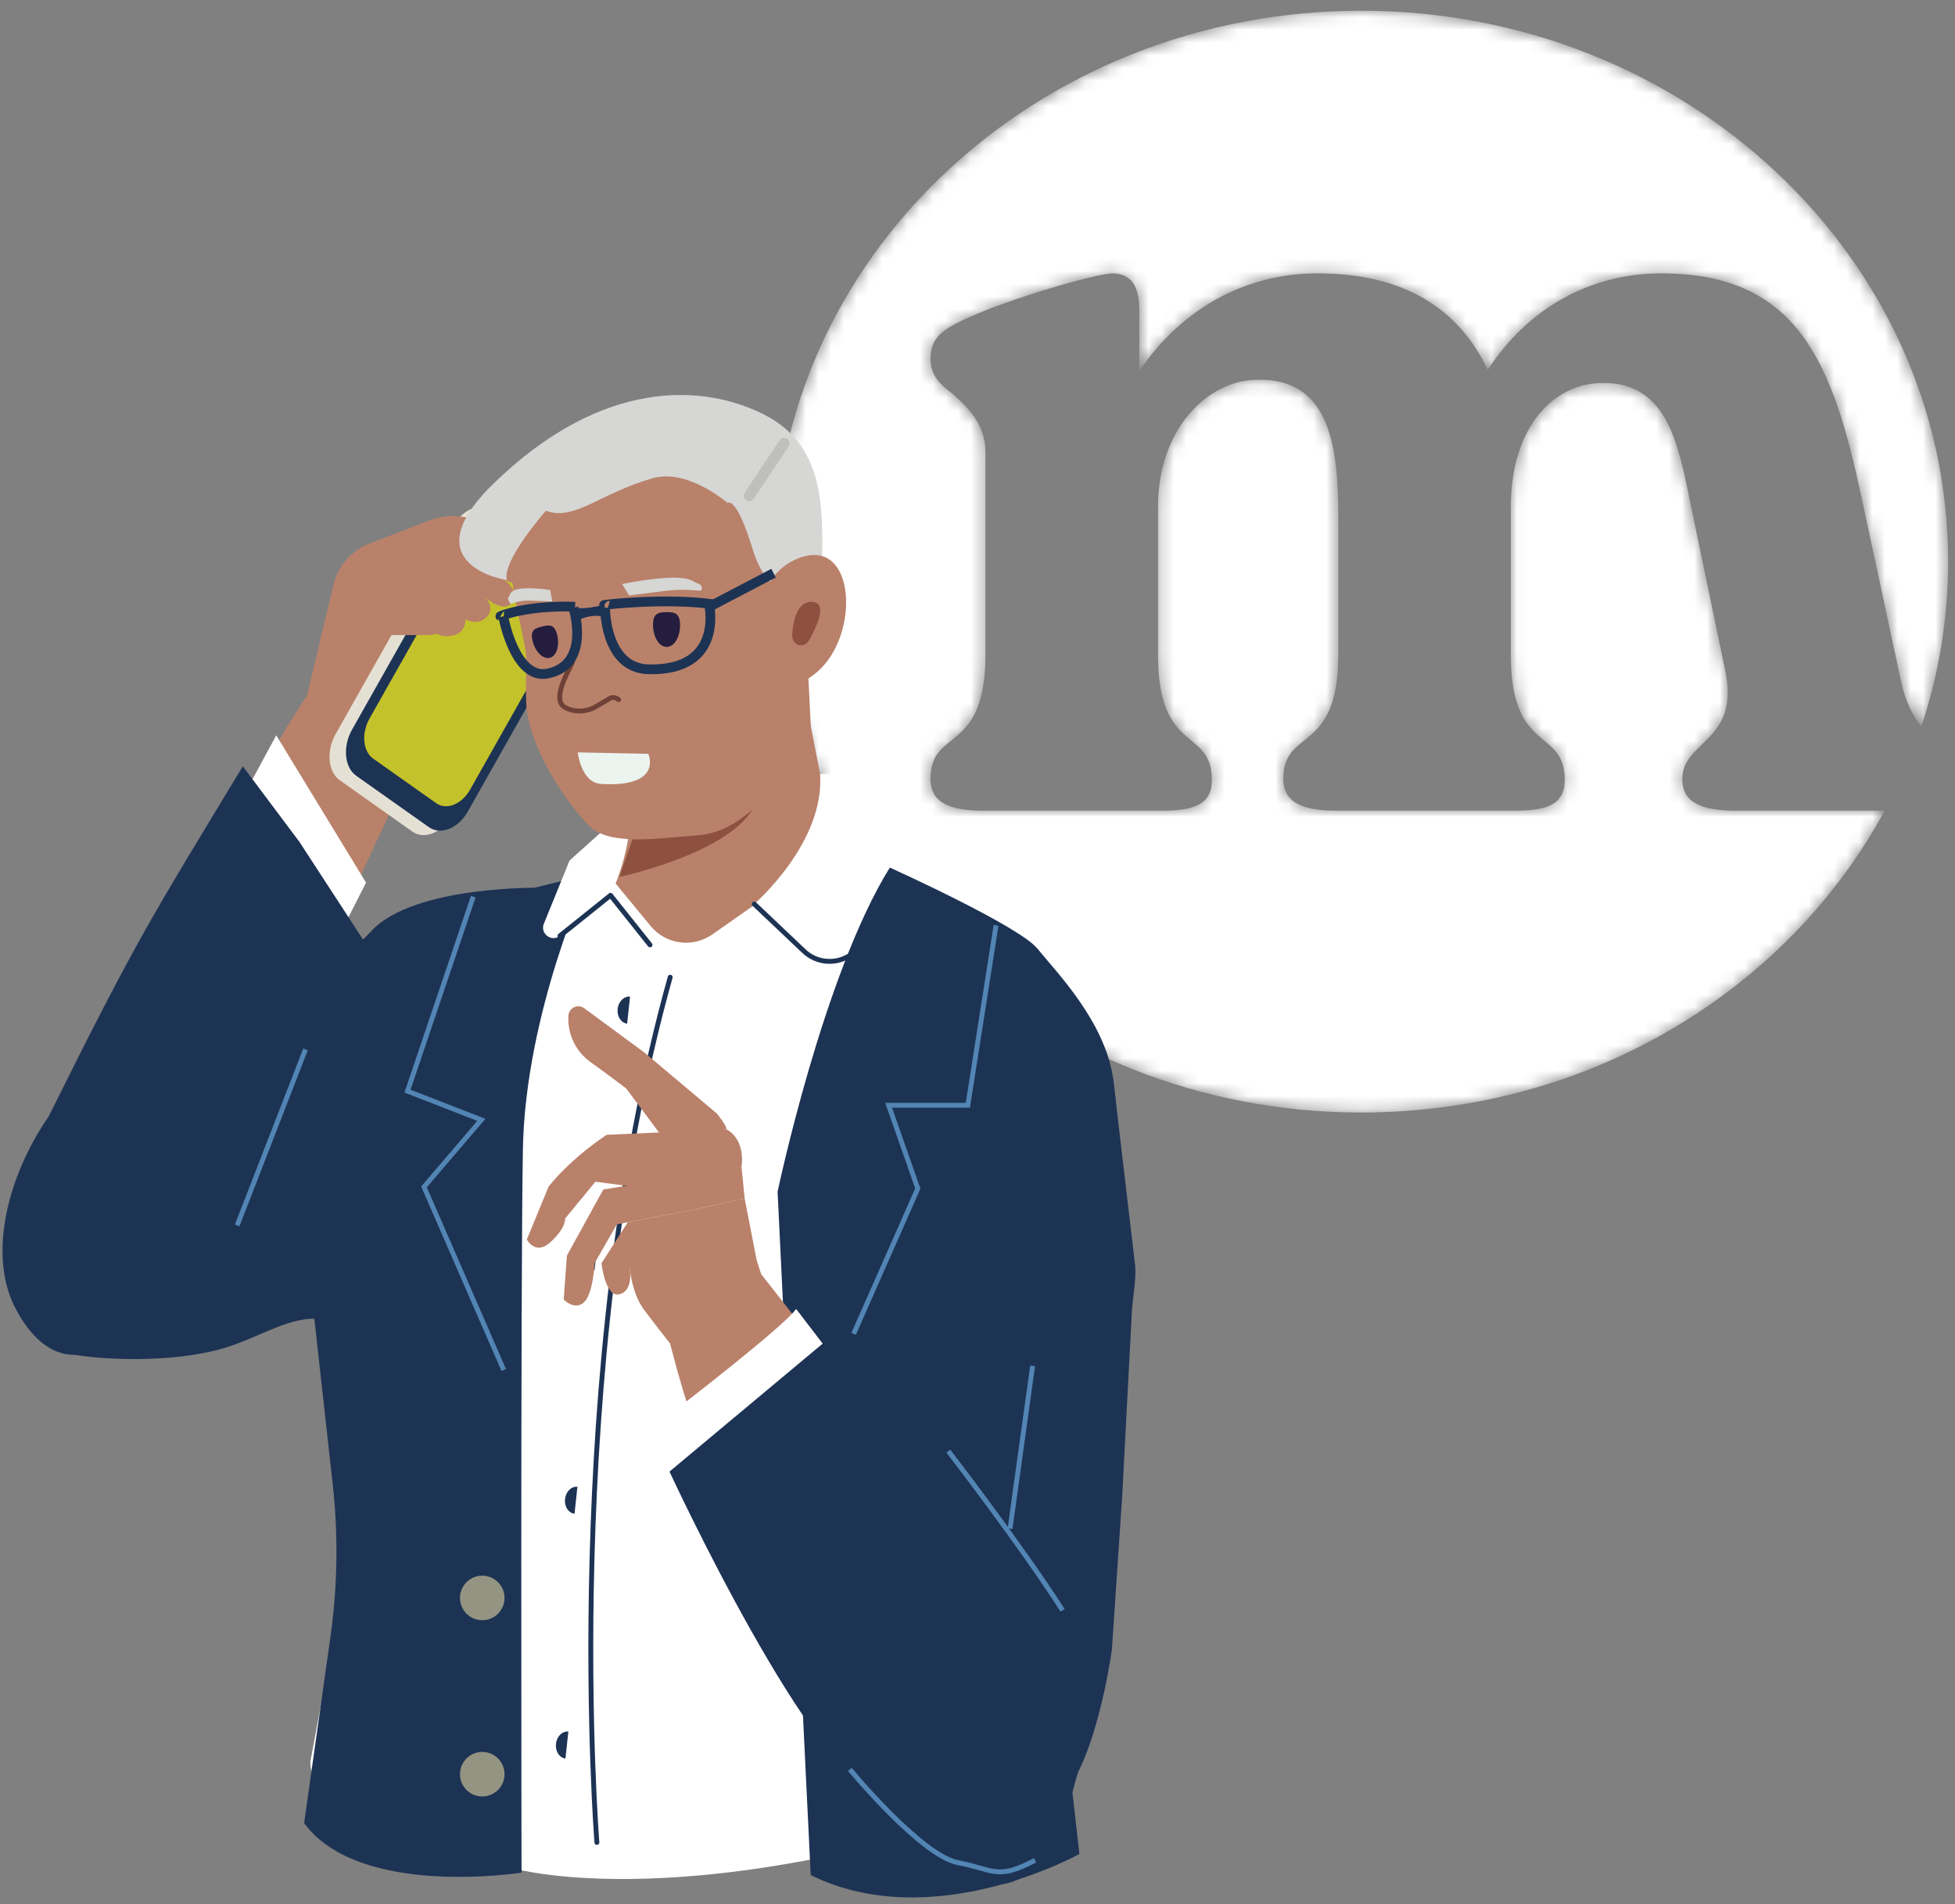 <?xml version="1.0" encoding="UTF-8"?>
<svg width="154px" height="150px" viewBox="0 0 154 150" version="1.1" xmlns="http://www.w3.org/2000/svg" xmlns:xlink="http://www.w3.org/1999/xlink">
    <rect x="0" y="0" width="154" height="150" fill="#808080" stroke="none"/>
    <title>Man bellen</title>
    <defs>
        <path d="M0,43.4 C0,67.369 20.702,86.799 46.24,86.799 L46.24,86.799 C64.253,86.799 79.849,77.126 87.482,63.018 L87.482,63.018 L75.784,63.018 C73.1,63.018 71.542,62.413 71.542,60.513 L71.542,60.513 C71.542,57.49 76.131,57.576 74.918,51.961 L74.918,51.961 L72.148,38.659 C71.195,33.907 70.243,29.243 65.221,29.329 L65.221,29.329 C61.498,29.329 58.034,32.698 58.034,39.09 L58.034,39.09 L58.034,50.751 C58.034,58.613 62.277,56.453 62.277,60.599 L62.277,60.599 C62.277,62.586 60.805,63.018 58.294,63.018 L58.294,63.018 L44.354,63.018 C41.67,63.018 40.112,62.413 40.112,60.513 L40.112,60.513 C40.112,56.453 44.442,58.613 44.442,50.751 L44.442,50.751 L44.442,39.781 C44.442,34.081 43.662,28.984 38.121,29.069 L38.121,29.069 C34.137,29.069 30.241,32.957 30.241,39.09 L30.241,39.09 L30.241,50.751 C30.241,58.613 34.484,56.453 34.484,60.599 L34.484,60.599 C34.484,62.586 33.012,63.018 30.501,63.018 L30.501,63.018 L16.475,63.018 C13.878,63.018 12.319,62.413 12.319,60.513 L12.319,60.513 C12.319,56.453 16.648,58.613 16.648,50.751 L16.648,50.751 L16.648,34.771 C16.648,32.612 15.349,31.316 13.964,30.107 L13.964,30.107 C13.185,29.502 12.319,28.811 12.319,27.429 L12.319,27.429 C12.319,25.873 13.098,25.183 15.176,24.233 L15.176,24.233 C18.553,22.678 25.133,20.778 26.605,20.691 L26.605,20.691 C28.163,20.691 28.77,21.728 28.77,23.628 L28.77,23.628 L28.77,28.379 C32.233,23.282 37.342,20.691 42.796,20.691 L42.796,20.691 C49.723,20.691 53.965,23.542 56.216,28.293 L56.216,28.293 C59.42,23.369 64.355,20.691 69.896,20.691 L69.896,20.691 C80.72,20.691 83.404,27.861 85.655,38.313 L85.655,38.313 L88.772,52.825 C89.136,54.526 89.734,55.592 90.377,56.374 L90.377,56.374 C91.743,52.277 92.48,47.919 92.48,43.4 L92.48,43.4 C92.48,19.431 71.778,0 46.24,0 L46.24,0 C20.702,0 0,19.431 0,43.4" id="path-1"></path>
    </defs>
    <g id="Grafisch-ontwerp" stroke="none" stroke-width="1" fill="none" fill-rule="evenodd">
        <g id="MeldpuntMisbruik_huisstijlhandboek" transform="translate(-92, -322)">
            <g id="Man-bellen" transform="translate(92.198, 322.845)">
                <g id="logo" transform="translate(60.78, 0)">
                    <mask id="mask-2" fill="white">
                        <use xlink:href="#path-1"></use>
                    </mask>
                    <g id="Clip-3158"></g>
                    <path d="M0,43.4 C0,67.369 20.702,86.799 46.24,86.799 L46.24,86.799 C64.253,86.799 79.849,77.126 87.482,63.018 L87.482,63.018 L75.784,63.018 C73.1,63.018 71.542,62.413 71.542,60.513 L71.542,60.513 C71.542,57.49 76.131,57.576 74.918,51.961 L74.918,51.961 L72.148,38.659 C71.195,33.907 70.243,29.243 65.221,29.329 L65.221,29.329 C61.498,29.329 58.034,32.698 58.034,39.09 L58.034,39.09 L58.034,50.751 C58.034,58.613 62.277,56.453 62.277,60.599 L62.277,60.599 C62.277,62.586 60.805,63.018 58.294,63.018 L58.294,63.018 L44.354,63.018 C41.67,63.018 40.112,62.413 40.112,60.513 L40.112,60.513 C40.112,56.453 44.442,58.613 44.442,50.751 L44.442,50.751 L44.442,39.781 C44.442,34.081 43.662,28.984 38.121,29.069 L38.121,29.069 C34.137,29.069 30.241,32.957 30.241,39.09 L30.241,39.09 L30.241,50.751 C30.241,58.613 34.484,56.453 34.484,60.599 L34.484,60.599 C34.484,62.586 33.012,63.018 30.501,63.018 L30.501,63.018 L16.475,63.018 C13.878,63.018 12.319,62.413 12.319,60.513 L12.319,60.513 C12.319,56.453 16.648,58.613 16.648,50.751 L16.648,50.751 L16.648,34.771 C16.648,32.612 15.349,31.316 13.964,30.107 L13.964,30.107 C13.185,29.502 12.319,28.811 12.319,27.429 L12.319,27.429 C12.319,25.873 13.098,25.183 15.176,24.233 L15.176,24.233 C18.553,22.678 25.133,20.778 26.605,20.691 L26.605,20.691 C28.163,20.691 28.77,21.728 28.77,23.628 L28.77,23.628 L28.77,28.379 C32.233,23.282 37.342,20.691 42.796,20.691 L42.796,20.691 C49.723,20.691 53.965,23.542 56.216,28.293 L56.216,28.293 C59.42,23.369 64.355,20.691 69.896,20.691 L69.896,20.691 C80.72,20.691 83.404,27.861 85.655,38.313 L85.655,38.313 L88.772,52.825 C89.136,54.526 89.734,55.592 90.377,56.374 L90.377,56.374 C91.743,52.277 92.48,47.919 92.48,43.4 L92.48,43.4 C92.48,19.431 71.778,0 46.24,0 L46.24,0 C20.702,0 0,19.431 0,43.4" id="Fill-3157" fill="#FFFFFF" mask="url(#mask-2)"></path>
                </g>
                <g id="Group-4070" transform="translate(-0, 30.273)">
                    <path d="M22.982,55.553 L27.895,88.051 L24.248,107.671 C24.248,112.622 35.211,114.137 38.368,115.49 C42.388,117.213 56.885,118.724 78.628,111.381 C80.985,110.585 82.84,107.164 82.629,104.755 L81.654,93.592 L87.758,62.306 L74.038,49.027 L22.982,55.553 Z" id="Fill-3738" fill="#FFFFFF"></path>
                    <path d="M56.967,30.143 C56.967,30.143 62.343,33.261 71.055,37.491 C78.949,41.323 92.248,44.435 86.04,73.572 L25.392,69.647 C13.353,78.017 28.087,66.426 30.06,55.512 C30.06,55.512 27.915,41.304 40.31,39.681 C55.389,37.706 50.523,40.257 52.666,30.112 C54.071,23.462 56.967,30.143 56.967,30.143" id="Fill-3740" fill="#FFFFFF"></path>
                    <path d="M46.821,114.026 C46.821,114.026 43.872,77.07 52.595,45.864" id="Stroke-3742" stroke="#1D3354" stroke-width="0.384" stroke-linecap="round" stroke-linejoin="round"></path>
                    <path d="M44.345,107.416 C43.868,107.365 43.533,106.848 43.596,106.261 C43.659,105.674 44.096,105.24 44.573,105.292" id="Fill-3744" fill="#1D3354"></path>
                    <path d="M45.059,88.133 C44.582,88.082 44.247,87.565 44.31,86.978 C44.373,86.391 44.81,85.957 45.287,86.009" id="Fill-3746" fill="#1D3354"></path>
                    <path d="M46.637,68.943 C46.16,68.892 45.825,68.375 45.888,67.788 C45.951,67.201 46.388,66.767 46.865,66.818" id="Fill-3748" fill="#1D3354"></path>
                    <path d="M49.204,49.522 C48.727,49.471 48.392,48.954 48.455,48.367 C48.518,47.78 48.955,47.346 49.432,47.398" id="Fill-3750" fill="#1D3354"></path>
                    <path d="M87.486,53.855 L89.221,68.583 C89.326,69.665 89.007,71.186 88.959,72.293 L88.198,86.78 L87.389,98.83 C87.389,98.83 86.595,104.697 84.796,108.345 C84.196,109.561 83.299,117.451 77.903,117.376 C76.858,117.362 68.84,113.187 67.795,113.823 C65.413,115.274 67.506,100.995 63.168,101.477 L65.286,88.187 L74.989,56.182 L87.486,53.855 Z" id="Fill-3752" fill="#1D3354"></path>
                    <path d="M62.707,21.066 L65.809,37.199 L62.449,40.052 C57.012,43.1 51.874,46.177 49.478,40.257 L47.615,37.733 L47.942,37.455 C49.611,36.526 49.601,32.735 49.478,30.828 L50.59,28.631 L62.707,21.066 Z" id="Fill-3754" fill="#B9816A"></path>
                    <path d="M64.404,29.894 C64.404,29.894 65.378,29.455 66.871,31.091 C68.364,32.727 71.055,36.936 71.055,36.936 L67.749,43.069 C66.828,44.778 64.535,45.145 63.127,43.81 L59.214,40.1 C59.214,40.1 64.762,35.308 64.404,29.894" id="Fill-3756" fill="#FFFFFF"></path>
                    <path d="M8.28,60.041 C8.28,60.041 4.246,63.612 4.16,65.123 C4.072,66.634 3.674,75.231 5.705,75.61 C7.735,75.987 13.311,76.298 17.404,75.099 C21.497,73.899 25.145,70.523 28.275,75.099 C29.466,76.839 42.355,38.818 42.355,38.818 C42.355,38.818 32.372,38.625 29.043,42.237 C25.714,45.85 8.28,60.041 8.28,60.041" id="Fill-3758" fill="#1D3354"></path>
                    <path d="M69.897,37.229 C69.897,37.229 80.081,41.823 81.53,43.624 C82.978,45.425 86.841,49.321 87.486,53.854 C88.129,58.388 88.327,68.911 88.327,68.911 L82.012,90.123 L84.829,114.936 C84.829,114.936 73.316,121.373 63.663,116.598 L61.054,62.765 C61.054,62.765 64.656,45.637 69.897,37.229" id="Fill-3760" fill="#1D3354"></path>
                    <path d="M46.221,37.751 C46.221,37.751 41.183,48.588 40.991,59.445 C40.799,70.303 40.884,116.405 40.884,116.405 C40.884,116.405 28.103,118.438 23.759,112.505 L25.831,97.84 C26.395,93.85 26.455,89.805 26.01,85.8 L23.759,65.53 L41.9,38.816 L46.221,37.751 Z" id="Fill-3762" fill="#1D3354"></path>
                    <path d="M49.538,32.3 L44.668,36.673 L47.894,39.415 L47.959,39.273 C48.897,37.216 49.427,34.997 49.52,32.739 L49.538,32.3 Z" id="Fill-3764" fill="#FFFFFF"></path>
                    <path d="M42.643,41.654 L44.668,36.672 L47.299,37.274 L51.058,41.837 C52.255,43.29 54.369,43.578 55.911,42.497 L59.313,40.114 L60.737,41.464 L55.528,44.252 C53.993,45.074 52.09,44.681 51.005,43.319 L47.894,39.415 L43.914,42.602 C43.255,43.13 42.325,42.436 42.643,41.654" id="Fill-3766" fill="#FFFFFF"></path>
                    <path d="M32.475,28.885 C27.119,39.74 22.329,50.938 18.36,62.636 C17.341,65.075 15.39,67.023 12.887,67.867 C11.074,68.479 8.526,69.861 6.381,69.127 C5.422,68.799 4.911,68.407 3.942,67.732 C3.942,67.732 1.72,65.601 1.562,65.075 C0.72,62.269 4.959,55.669 8.354,51.552 C17.02,40.281 17.008,33.977 24.283,23.237 L30.405,15.682 L32.475,28.885 Z" id="Fill-3768" fill="#B9816A"></path>
                    <path d="M32.283,34.393 L26.567,30.35 C25.631,29.688 25.484,28.05 26.24,26.71 L35.484,10.336 C36.24,8.997 37.625,8.443 38.561,9.105 L44.277,13.148 C45.213,13.81 45.36,15.448 44.604,16.788 L35.36,33.161 C34.604,34.501 33.219,35.055 32.283,34.393" id="Fill-3770" fill="#E4E1D4"></path>
                    <path d="M33.579,34.04 L27.863,29.997 C26.927,29.335 26.78,27.697 27.536,26.357 L36.78,9.983 C37.536,8.644 38.921,8.09 39.857,8.752 L45.573,12.795 C46.509,13.457 46.656,15.095 45.9,16.435 L36.656,32.809 C35.9,34.148 34.515,34.702 33.579,34.04" id="Fill-3772" fill="#1D3354"></path>
                    <path d="M34.161,32.155 L29.197,28.644 C28.384,28.069 28.256,26.646 28.913,25.483 L36.941,11.263 C37.598,10.099 38.8,9.618 39.614,10.193 L44.578,13.704 C45.391,14.279 45.519,15.702 44.862,16.865 L36.834,31.085 C36.177,32.249 34.974,32.73 34.161,32.155" id="Fill-3774" fill="#C4C22A"></path>
                    <path d="M24.446,25.476 C24.012,24.926 23.854,24.208 24.017,23.526 L26.09,14.875 C26.451,13.43 27.492,12.251 28.881,11.714 L33.564,9.903 C35.557,9.132 37.818,9.612 39.325,11.128 C40.237,12.044 40.209,13.532 39.263,14.414 L35.096,18.299 C34.672,18.694 34.114,18.914 33.535,18.914 L30.062,18.913 C29.812,18.913 29.56,18.949 29.324,19.033 C24.992,20.581 22.366,25.881 25.634,29.33 L24.446,25.476 Z" id="Fill-3776" fill="#B9816A"></path>
                    <path d="M40.991,12.802 C40.991,12.802 41.86,13.815 41.274,14.532 C40.688,15.249 39.494,14.532 39.494,14.532 C39.494,14.532 40.775,15.422 40.145,16.334 C39.515,17.246 38.049,15.983 38.049,15.983 C38.049,15.983 38.864,16.788 38.126,17.506 C37.387,18.223 36.48,17.68 36.48,17.68 C36.48,17.68 36.541,19.179 34.695,18.983 C32.85,18.787 35.064,14.141 35.064,14.141 L40.991,12.802 Z" id="Fill-3778" fill="#B9816A"></path>
                    <path d="M43.393,18.177 C43.393,18.977 43.792,19.625 44.284,19.625 C44.777,19.625 45.176,18.977 45.176,18.177 C45.176,17.377 44.777,16.729 44.284,16.729 C43.792,16.729 43.393,17.377 43.393,18.177" id="Fill-3780" fill="#241D3E"></path>
                    <polygon id="Fill-3782" fill="#FFFFFF" points="21.562 26.81 28.637 38.417 25.997 43.601 18.143 33.132"></polygon>
                    <path d="M29.043,43.888 C24.048,56.267 22.848,53.694 19.365,66.867 C18.437,69.631 16.498,71.945 13.912,73.103 C12.039,73.942 11.15,74.441 7.135,75.09 C6.869,75.133 6.149,75.598 5.705,75.61 C3.641,75.664 2.096,73.952 1.117,72.134 C1.115,72.128 1.112,72.123 1.109,72.118 C-1.198,67.975 0.309,61.648 3.64,56.824 C10.717,42.579 11.577,41.419 18.928,29.248 L23.39,35.206 L29.043,43.888 Z" id="Fill-3784" fill="#1D3354"></path>
                    <polyline id="Stroke-3786" stroke="#5285B4" stroke-width="0.384" points="78.263 41.781 76.043 55.954 69.8 55.954 72.1 62.514 67.044 73.963"></polyline>
                    <polyline id="Stroke-3788" stroke="#5285B4" stroke-width="0.384" points="37.082 39.523 31.901 54.841 37.719 57.103 33.2 62.385 39.48 76.806"></polyline>
                    <path d="M67.175,106.617 C63.56,101.639 54.035,86.866 50.654,65.391 L57.35,66.259 C57.35,66.259 77.506,90.816 78.289,98.183 C79.215,106.899 74.728,108.599 71.548,108.741 C69.826,108.818 68.187,108.011 67.175,106.617" id="Fill-3790" fill="#B9816A"></path>
                    <path d="M49.389,68.691 C49.389,68.691 49.57,70.823 50.562,72.102 C51.555,73.38 54.694,77.725 55.916,77.862 C57.137,77.999 60.241,70.781 60.241,70.781 L59.401,68.13 L52.909,66.199 C51.005,66.507 49.764,67.289 49.389,68.691" id="Fill-3792" fill="#B9816A"></path>
                    <path d="M45.825,48.311 L50.537,51.78 L56.273,56.606 C56.273,56.606 57.05,57.563 57.037,57.856 L51.975,58.454 L49.13,54.632 C49.13,54.632 47.648,53.499 46.339,52.569 C45.157,51.73 44.49,50.343 44.576,48.897 C44.613,48.275 45.324,47.942 45.825,48.311" id="Fill-3794" fill="#B9816A"></path>
                    <path d="M54.622,64.142 L49.254,65.169 L47.183,68.4 C47.183,68.4 47.469,71.154 48.619,70.841 C49.768,70.529 49.389,68.691 49.389,68.691 C49.389,68.691 50.306,68.133 50.449,67.669 C50.449,67.669 53.286,67.681 53.95,67.551 C54.612,67.422 59.401,68.13 59.401,68.13 L58.46,63.296 L54.622,64.142 Z" id="Fill-3796" fill="#B9816A"></path>
                    <path d="M58.213,60.822 C58.213,60.822 58.596,58.718 57.036,57.856 L47.589,58.283 C47.589,58.283 44.948,59.969 43.023,62.346 L41.301,66.529 C41.301,66.529 41.989,67.858 43.214,66.696 C44.438,65.534 44.313,64.883 44.313,64.883 L46.702,61.978 L51.699,62.631 L58.213,60.822 Z" id="Fill-3798" fill="#B9816A"></path>
                    <path d="M58.213,60.822 L47.326,62.588 L44.458,67.797 L44.206,71.257 C44.206,71.257 45.065,72.154 45.801,71.478 C46.537,70.802 46.641,68.392 46.641,68.392 L48.392,65.334 L54.424,64.185 L58.46,63.297 L58.213,60.822 Z" id="Fill-3800" fill="#B9816A"></path>
                    <path d="M52.958,79.997 C52.958,79.997 61.523,73.418 62.515,72.001 L65.424,75.8 L56.451,88.626 L52.958,79.997 Z" id="Fill-3802" fill="#FFFFFF"></path>
                    <path d="M52.539,84.813 C52.539,84.813 63.934,109.464 69.412,110.408 C74.891,111.353 79.285,109.636 80.041,104.63 C80.796,99.625 72.674,82.435 69.557,76.484 L64.952,74.441 L52.539,84.813 Z" id="Fill-3804" fill="#1D3354"></path>
                    <line x1="23.868" y1="51.552" x2="18.484" y2="65.423" id="Stroke-3806" stroke="#5285B4" stroke-width="0.384"></line>
                    <path d="M74.504,83.202 C74.504,83.202 80.128,90.484 83.505,95.743" id="Stroke-3808" stroke="#5285B4" stroke-width="0.384"></path>
                    <line x1="81.144" y1="76.484" x2="79.366" y2="89.309" id="Stroke-3810" stroke="#5285B4" stroke-width="0.384"></line>
                    <path d="M39.546,94.767 C39.546,95.736 38.76,96.522 37.791,96.522 C36.822,96.522 36.036,95.736 36.036,94.767 C36.036,93.798 36.822,93.012 37.791,93.012 C38.76,93.012 39.546,93.798 39.546,94.767" id="Fill-3812" fill="#949482"></path>
                    <path d="M39.546,108.652 C39.546,109.621 38.76,110.407 37.791,110.407 C36.822,110.407 36.036,109.621 36.036,108.652 C36.036,107.683 36.822,106.897 37.791,106.897 C38.76,106.897 39.546,107.683 39.546,108.652" id="Fill-3814" fill="#949482"></path>
                    <path d="M66.746,108.273 C66.746,108.273 72.353,115.057 75.257,115.618 C78.162,116.178 78.314,117.017 81.337,115.436" id="Stroke-3816" stroke="#5285B4" stroke-width="0.384"></path>
                    <path d="M49.907,34.187 L48.59,37.967 C48.59,37.967 58.127,35.93 59.419,31.91 C59.721,33.562 52.326,35.492 49.907,34.187" id="Fill-3818" fill="#8E503F"></path>
                    <path d="M63.097,14.587 L63.674,26.148 C63.674,26.148 60.103,34.284 54.849,34.678 C51.528,34.927 47.723,35.575 46.114,33.854 C43.673,31.243 41.344,27.094 41.255,24.278 C41.116,19.908 41.624,21.822 40.575,17.096 C39.656,12.953 39.551,7.791 42.219,6.35 C44.887,4.909 56.644,1.274 56.644,1.274 L63.097,14.587 Z" id="Fill-3820" fill="#B9816A"></path>
                    <path d="M62.779,15.314 C62.779,15.314 60.397,16.414 59.086,12.137 C57.775,7.861 57.119,8.509 57.119,8.509 C57.119,8.509 53.995,5.779 51.229,6.554 C47.106,7.711 45.037,9.973 42.806,9.116 C42.806,9.116 39.335,13.045 39.725,14.582 C39.725,14.582 32.062,13.42 38.67,6.987 C47.27,-1.385 55.25,-0.855 59.966,1.527 C64.782,3.96 64.628,8.878 64.555,13.42 C64.49,17.495 62.779,15.314 62.779,15.314" id="Fill-3822" fill="#D6D6D4"></path>
                    <path d="M59.764,20.305 C59.764,20.305 58.477,14.372 62.833,12.813 C67.188,11.255 67.56,18.806 64.241,21.757 C60.922,24.708 59.764,20.305 59.764,20.305" id="Fill-3824" fill="#B9816A"></path>
                    <path d="M63.542,19.307 C63.112,20.073 62.129,19.714 62.205,18.814 C62.314,17.536 62.688,16.258 63.751,16.299 C64.938,16.346 64.315,17.929 63.542,19.307" id="Fill-3826" fill="#8E503F"></path>
                    <line x1="58.822" y1="7.931" x2="61.567" y2="3.814" id="Stroke-3828" stroke="#BFBFBC" stroke-width="0.866" stroke-linecap="round" stroke-linejoin="round"></line>
                    <line x1="60.737" y1="14.034" x2="55.656" y2="16.693" id="Stroke-3830" stroke="#1D3354" stroke-width="0.768"></line>
                    <path d="M43.145,15.361 C43.145,15.361 40.821,14.997 40.194,15.451 C39.922,15.647 40.052,15.696 39.844,15.938 C39.753,16.045 39.966,16.5 40.093,16.44 C40.093,16.44 40.732,16.165 41.562,16.196 L43.304,16.264 L43.145,15.361 Z" id="Fill-3832" fill="#D6D6D4"></path>
                    <path d="M48.809,14.891 C48.809,14.891 52.385,14.144 53.847,14.474 C54.481,14.618 54.307,14.687 54.874,14.886 C55.124,14.973 55.177,15.449 54.91,15.413 C54.91,15.413 53.588,15.256 52.221,15.427 L49.355,15.79 L48.809,14.891 Z" id="Fill-3834" fill="#D6D6D4"></path>
                    <path d="M45.349,18.318 C45.349,18.318 45.049,20.603 44.887,21.06 C44.725,21.516 43.158,23.988 44.315,24.615 C45.473,25.242 46.591,24.633 46.591,24.633 L47.664,24.013 C48.154,23.614 48.536,24.001 48.536,24.001" id="Stroke-3836" stroke="#6F4136" stroke-width="0.38" stroke-linecap="round" stroke-linejoin="round"></path>
                    <path d="M41.753,19.366 C41.965,20.235 42.57,20.834 43.105,20.704 C43.64,20.573 43.902,19.763 43.69,18.895 C43.478,18.025 43.039,18.108 42.504,18.238 C41.969,18.368 41.541,18.497 41.753,19.366" id="Fill-3838" fill="#241D3E"></path>
                    <path d="M51.24,18.126 C51.25,19.083 51.736,19.853 52.325,19.847 C52.914,19.841 53.383,19.06 53.373,18.103 C53.362,17.146 52.884,17.099 52.296,17.105 C51.706,17.112 51.23,17.169 51.24,18.126" id="Fill-3840" fill="#241D3E"></path>
                    <path d="M50.872,28.267 L45.312,28.154 C45.312,28.154 45.565,30.549 47.162,30.641 C52.072,30.926 50.872,28.267 50.872,28.267" id="Fill-3842" fill="#ECF4EF"></path>
                    <path d="M47.386,16.545 C47.356,16.52 52.352,15.947 56.086,16.502" id="Stroke-3844" stroke="#1D3354" stroke-width="0.768"></path>
                    <path d="M47.465,16.763 C47.465,16.763 47.429,21.532 50.9,21.61 C56.904,21.746 55.654,16.462 55.654,16.462" id="Stroke-3846" stroke="#1D3354" stroke-width="0.768"></path>
                    <path d="M39.218,17.43 C39.185,17.409 41.331,16.545 45.103,16.679" id="Stroke-3848" stroke="#1D3354" stroke-width="0.768"></path>
                    <path d="M44.971,16.776 C44.971,16.776 46.395,21.217 42.963,21.941 C40.346,22.492 39.443,17.437 39.443,17.437" id="Stroke-3850" stroke="#1D3354" stroke-width="0.768"></path>
                    <path d="M47.51,17.557 C47.51,17.557 46.717,17.06 45.193,17.807 L45.138,16.732 C45.138,16.732 45.547,16.974 47.425,16.522 L47.51,17.557 Z" id="Fill-3852" fill="#1D3354"></path>
                    <path d="M67.749,43.069 C66.828,44.778 64.535,45.145 63.127,43.809 L59.214,40.1" id="Stroke-4062" stroke="#1D3354" stroke-width="0.384" stroke-linecap="round" stroke-linejoin="round"></path>
                    <polyline id="Stroke-4064" stroke="#1D3354" stroke-width="0.384" stroke-linecap="round" stroke-linejoin="round" points="51.005 43.32 47.894 39.415 43.914 42.603"></polyline>
                </g>
            </g>
        </g>
    </g>
</svg>